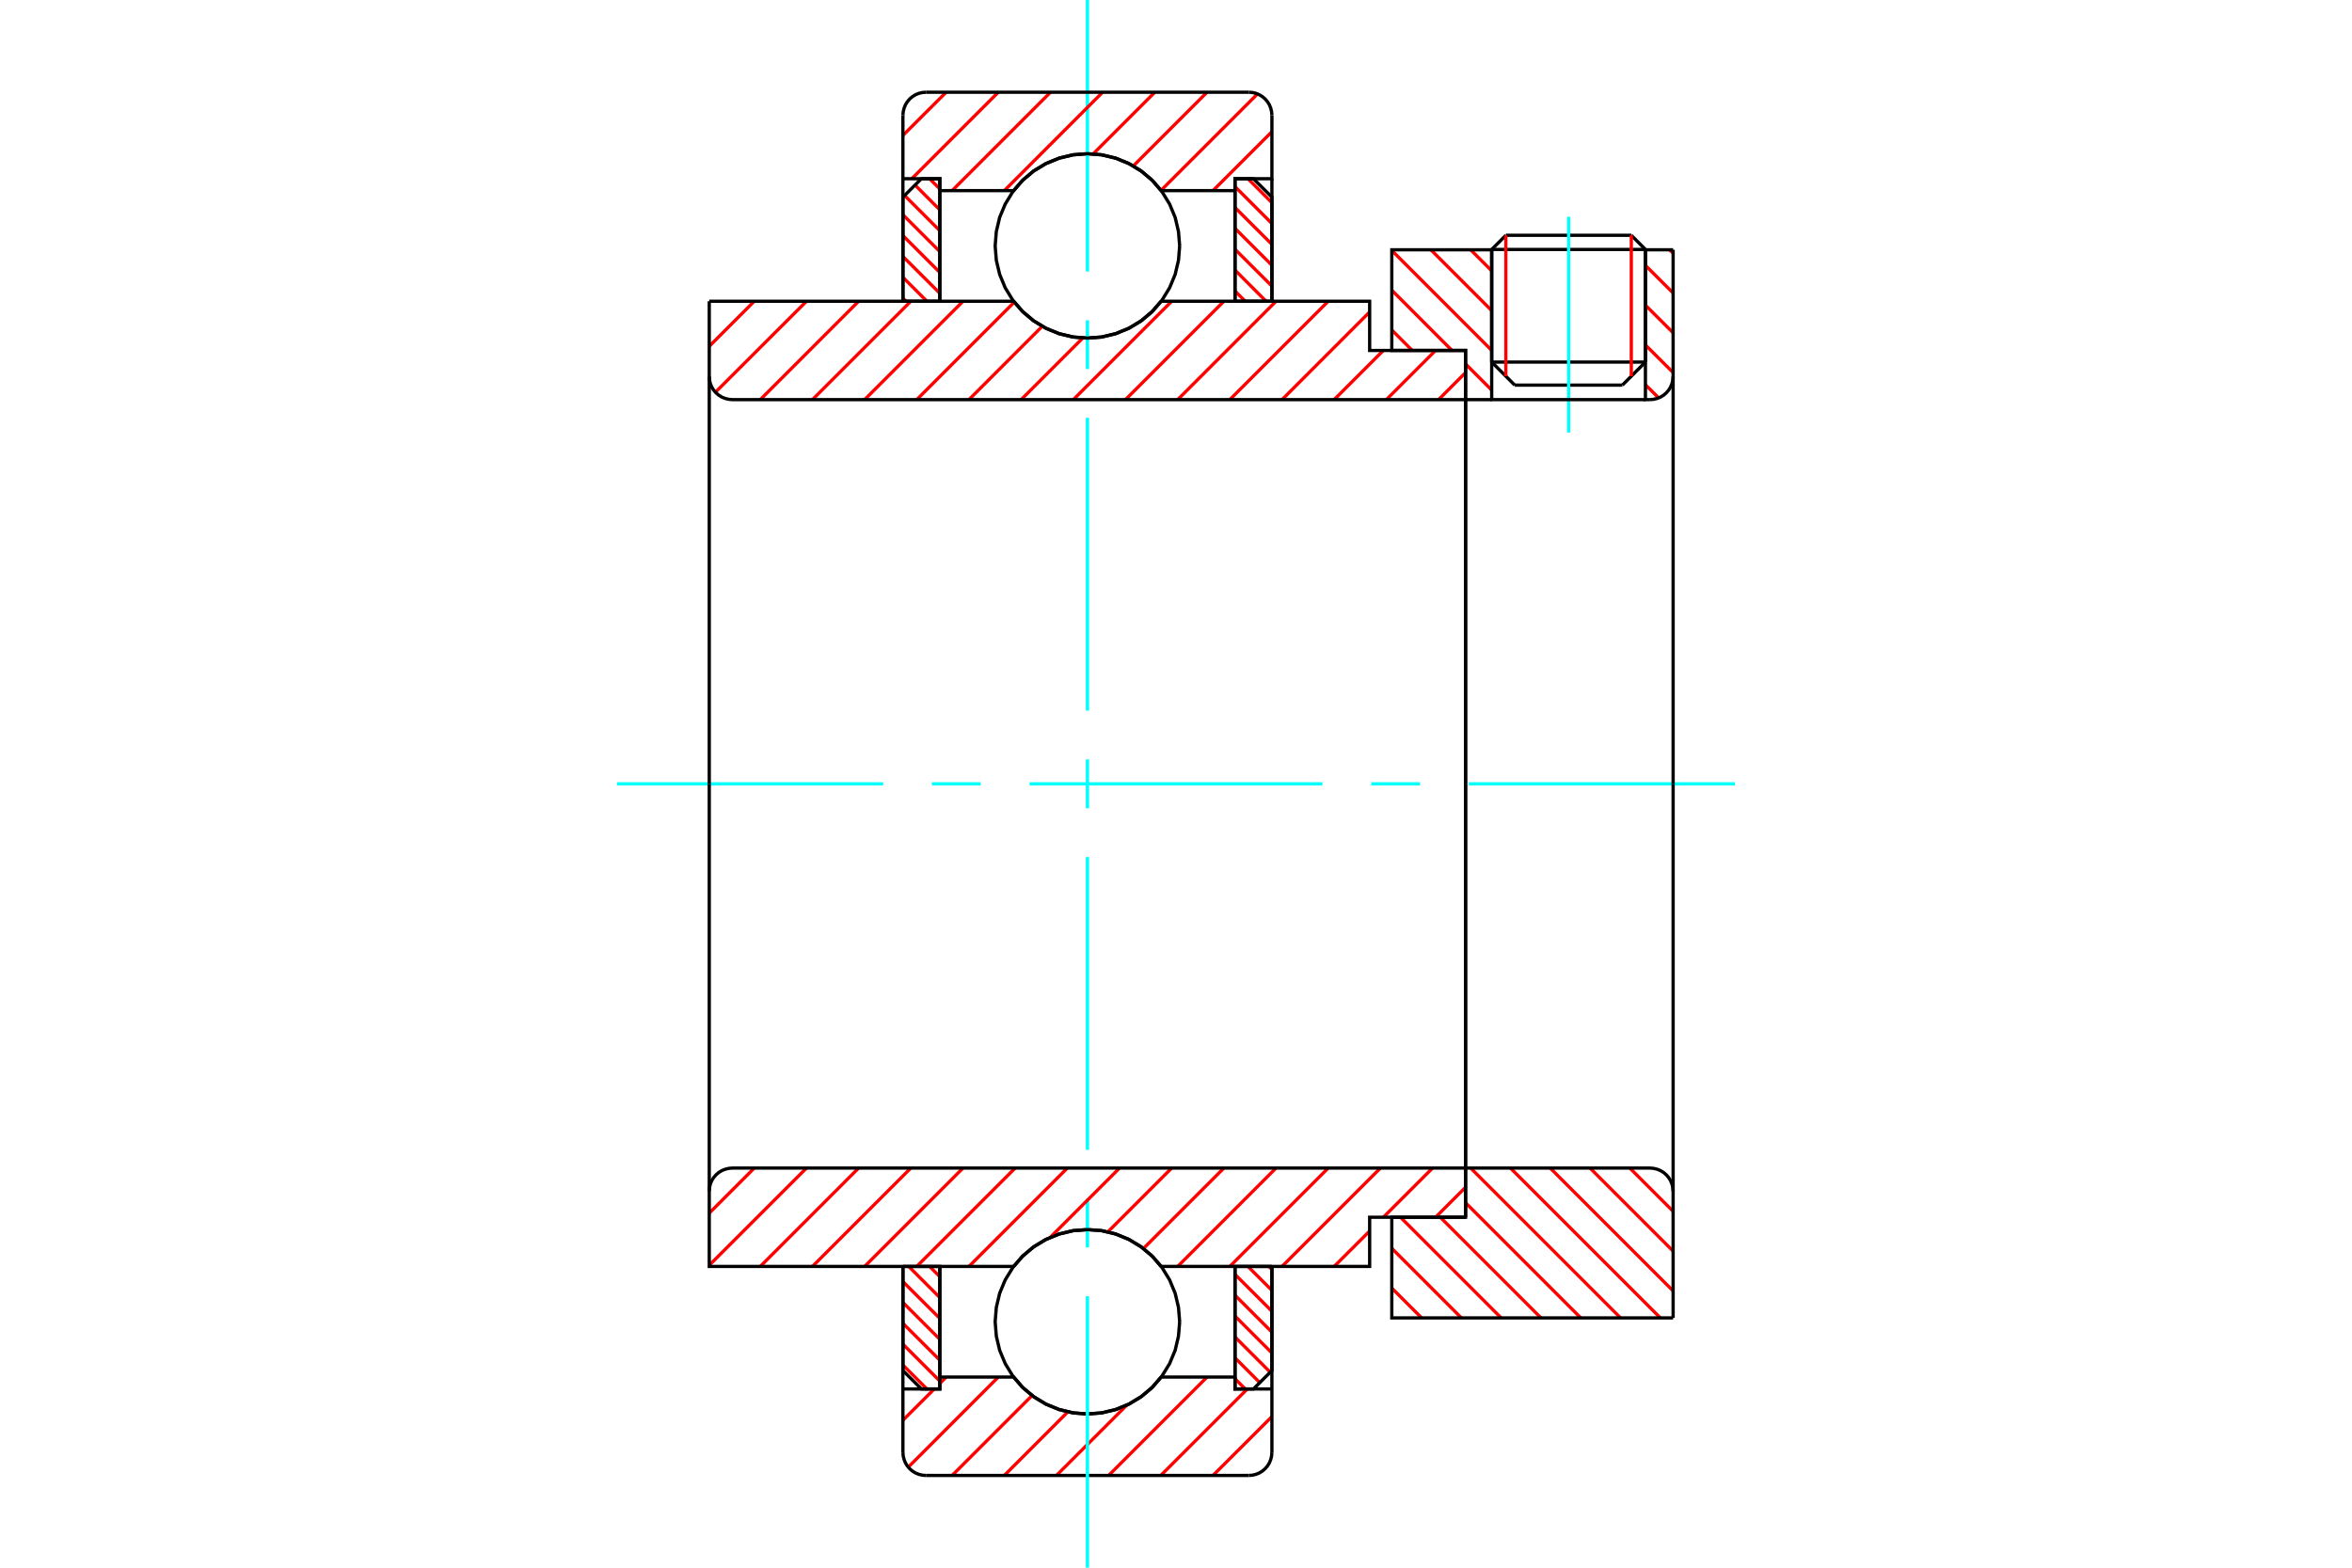 <?xml version="1.0" standalone="no"?>
<!DOCTYPE svg PUBLIC "-//W3C//DTD SVG 1.1//EN"
	"http://www.w3.org/Graphics/SVG/1.1/DTD/svg11.dtd">
<svg xmlns="http://www.w3.org/2000/svg" height="100%" width="100%" viewBox="0 0 36000 24000">
	<rect x="-1800" y="-1200" width="39600" height="26400" style="fill:#FFF"/>
	<g style="fill:none; fill-rule:evenodd" transform="matrix(1 0 0 1 0 0)">
		<g style="fill:none; stroke:#000; stroke-width:50; shape-rendering:geometricPrecision">
			<line x1="25185" y1="3819" x2="22832" y2="3819"/>
			<line x1="23049" y1="3602" x2="24969" y2="3602"/>
			<line x1="22832" y1="5543" x2="25185" y2="5543"/>
			<line x1="24832" y1="5896" x2="23185" y2="5896"/>
			<line x1="23049" y1="3602" x2="22832" y2="3819"/>
			<line x1="25185" y1="3819" x2="24969" y2="3602"/>
			<line x1="24832" y1="5896" x2="25185" y2="5543"/>
			<line x1="22832" y1="5543" x2="23185" y2="5896"/>
			<line x1="22832" y1="3819" x2="22832" y2="5543"/>
			<line x1="25185" y1="5543" x2="25185" y2="3819"/>
		</g>
		<g style="fill:none; stroke:#0FF; stroke-width:50; shape-rendering:geometricPrecision">
			<line x1="24009" y1="6622" x2="24009" y2="3319"/>
		</g>
		<g style="fill:none; stroke:#F00; stroke-width:50; shape-rendering:geometricPrecision">
			<line x1="24969" y1="3602" x2="24969" y2="5760"/>
			<line x1="23049" y1="5760" x2="23049" y2="3602"/>
			<line x1="13820" y1="20897" x2="14187" y2="21264"/>
			<line x1="13820" y1="20578" x2="14385" y2="21143"/>
			<line x1="13820" y1="20259" x2="14385" y2="20823"/>
			<line x1="13820" y1="19939" x2="14385" y2="20504"/>
			<line x1="13820" y1="19620" x2="14385" y2="20184"/>
			<line x1="13909" y1="19388" x2="14385" y2="19865"/>
			<line x1="14228" y1="19388" x2="14385" y2="19545"/>
		</g>
		<g style="fill:none; stroke:#000; stroke-width:50; shape-rendering:geometricPrecision">
			<polyline points="13820,19388 13820,20982 14103,21264 14385,21264 14385,19388 13820,19388"/>
		</g>
		<g style="fill:none; stroke:#0FF; stroke-width:50; shape-rendering:geometricPrecision">
			<line x1="9444" y1="12000" x2="13518" y2="12000"/>
			<line x1="14265" y1="12000" x2="15012" y2="12000"/>
			<line x1="15759" y1="12000" x2="20241" y2="12000"/>
			<line x1="20988" y1="12000" x2="21735" y2="12000"/>
			<line x1="22482" y1="12000" x2="26556" y2="12000"/>
		</g>
		<g style="fill:none; stroke:#F00; stroke-width:50; shape-rendering:geometricPrecision">
			<line x1="13820" y1="4565" x2="13868" y2="4612"/>
			<line x1="13820" y1="4245" x2="14187" y2="4612"/>
			<line x1="13820" y1="3926" x2="14385" y2="4490"/>
			<line x1="13820" y1="3606" x2="14385" y2="4171"/>
			<line x1="13820" y1="3287" x2="14385" y2="3852"/>
			<line x1="13846" y1="2993" x2="14385" y2="3532"/>
			<line x1="14006" y1="2833" x2="14385" y2="3213"/>
			<line x1="14228" y1="2736" x2="14385" y2="2893"/>
		</g>
		<g style="fill:none; stroke:#000; stroke-width:50; shape-rendering:geometricPrecision">
			<polyline points="14385,4612 14385,2736 14103,2736 13820,3018 13820,4612 14385,4612"/>
		</g>
		<g style="fill:none; stroke:#F00; stroke-width:50; shape-rendering:geometricPrecision">
			<line x1="19420" y1="19388" x2="19468" y2="19435"/>
			<line x1="19101" y1="19388" x2="19468" y2="19755"/>
			<line x1="18903" y1="19510" x2="19468" y2="20074"/>
			<line x1="18903" y1="19829" x2="19468" y2="20394"/>
			<line x1="18903" y1="20148" x2="19468" y2="20713"/>
			<line x1="18903" y1="20468" x2="19442" y2="21007"/>
			<line x1="18903" y1="20787" x2="19282" y2="21167"/>
			<line x1="18903" y1="21107" x2="19060" y2="21264"/>
		</g>
		<g style="fill:none; stroke:#000; stroke-width:50; shape-rendering:geometricPrecision">
			<polyline points="19468,19388 19468,20982 19185,21264 18903,21264 18903,19388 19468,19388"/>
		</g>
		<g style="fill:none; stroke:#F00; stroke-width:50; shape-rendering:geometricPrecision">
			<line x1="19101" y1="2736" x2="19468" y2="3103"/>
			<line x1="18903" y1="2857" x2="19468" y2="3422"/>
			<line x1="18903" y1="3177" x2="19468" y2="3741"/>
			<line x1="18903" y1="3496" x2="19468" y2="4061"/>
			<line x1="18903" y1="3816" x2="19468" y2="4380"/>
			<line x1="18903" y1="4135" x2="19379" y2="4612"/>
			<line x1="18903" y1="4455" x2="19060" y2="4612"/>
		</g>
		<g style="fill:none; stroke:#000; stroke-width:50; shape-rendering:geometricPrecision">
			<polyline points="18903,4612 18903,2736 19185,2736 19468,3018 19468,4612 18903,4612"/>
			<polyline points="18056,3765 18038,3544 17987,3328 17902,3124 17786,2935 17642,2766 17474,2623 17285,2507 17080,2422 16865,2370 16644,2353 16423,2370 16208,2422 16003,2507 15814,2623 15646,2766 15502,2935 15386,3124 15301,3328 15250,3544 15232,3765 15250,3986 15301,4201 15386,4406 15502,4595 15646,4763 15814,4907 16003,5023 16208,5107 16423,5159 16644,5176 16865,5159 17080,5107 17285,5023 17474,4907 17642,4763 17786,4595 17902,4406 17987,4201 18038,3986 18056,3765"/>
			<polyline points="18056,20235 18038,20014 17987,19799 17902,19594 17786,19405 17642,19237 17474,19093 17285,18977 17080,18893 16865,18841 16644,18824 16423,18841 16208,18893 16003,18977 15814,19093 15646,19237 15502,19405 15386,19594 15301,19799 15250,20014 15232,20235 15250,20456 15301,20672 15386,20876 15502,21065 15646,21234 15814,21377 16003,21493 16208,21578 16423,21630 16644,21647 16865,21630 17080,21578 17285,21493 17474,21377 17642,21234 17786,21065 17902,20876 17987,20672 18038,20456 18056,20235"/>
		</g>
		<g style="fill:none; stroke:#F00; stroke-width:50; shape-rendering:geometricPrecision">
			<line x1="24946" y1="17882" x2="25609" y2="18545"/>
			<line x1="24337" y1="17882" x2="25609" y2="19154"/>
			<line x1="23728" y1="17882" x2="25609" y2="19763"/>
			<line x1="23119" y1="17882" x2="25413" y2="20176"/>
			<line x1="22510" y1="17882" x2="24804" y2="20176"/>
			<line x1="22432" y1="18413" x2="24195" y2="20176"/>
			<line x1="22045" y1="18635" x2="23586" y2="20176"/>
			<line x1="21436" y1="18635" x2="22977" y2="20176"/>
			<line x1="21303" y1="19111" x2="22368" y2="20176"/>
			<line x1="21303" y1="19720" x2="21760" y2="20176"/>
		</g>
		<g style="fill:none; stroke:#000; stroke-width:50; shape-rendering:geometricPrecision">
			<line x1="25609" y1="12000" x2="25609" y2="20176"/>
			<polyline points="25609,18235 25604,18180 25591,18126 25570,18075 25541,18028 25505,17986 25463,17950 25416,17921 25365,17900 25311,17887 25256,17882 22432,17882 22432,12000"/>
			<polyline points="22432,17882 22432,18635 21303,18635 21303,20176 25609,20176"/>
		</g>
		<g style="fill:none; stroke:#F00; stroke-width:50; shape-rendering:geometricPrecision">
			<line x1="25555" y1="3824" x2="25609" y2="3877"/>
			<line x1="25185" y1="4063" x2="25609" y2="4486"/>
			<line x1="25185" y1="4672" x2="25609" y2="5095"/>
			<line x1="25185" y1="5281" x2="25609" y2="5704"/>
			<line x1="25185" y1="5890" x2="25388" y2="6092"/>
			<line x1="22510" y1="3824" x2="22832" y2="4146"/>
			<line x1="21901" y1="3824" x2="22832" y2="4755"/>
			<line x1="21303" y1="3834" x2="22832" y2="5364"/>
			<line x1="21303" y1="4443" x2="22224" y2="5365"/>
			<line x1="22432" y1="5572" x2="22832" y2="5972"/>
			<line x1="21303" y1="5052" x2="21616" y2="5365"/>
		</g>
		<g style="fill:none; stroke:#000; stroke-width:50; shape-rendering:geometricPrecision">
			<line x1="25609" y1="12000" x2="25609" y2="3824"/>
			<polyline points="25256,6118 25311,6113 25365,6100 25416,6079 25463,6050 25505,6014 25541,5972 25570,5925 25591,5874 25604,5820 25609,5765"/>
			<polyline points="25256,6118 25185,6118 25185,3824"/>
			<polyline points="25185,6118 22832,6118 22832,3824"/>
			<polyline points="22832,6118 22432,6118 22432,12000"/>
			<polyline points="22432,6118 22432,5365 21303,5365 21303,3824 22832,3824"/>
			<line x1="25185" y1="3824" x2="25609" y2="3824"/>
		</g>
		<g style="fill:none; stroke:#F00; stroke-width:50; shape-rendering:geometricPrecision">
			<line x1="19468" y1="21687" x2="18566" y2="22588"/>
			<line x1="19092" y1="21264" x2="17767" y2="22588"/>
			<line x1="18475" y1="21082" x2="16969" y2="22588"/>
			<line x1="17247" y1="21511" x2="16170" y2="22588"/>
			<line x1="16345" y1="21614" x2="15372" y2="22588"/>
			<line x1="15797" y1="21364" x2="14573" y2="22588"/>
			<line x1="15280" y1="21082" x2="13902" y2="22461"/>
			<line x1="14482" y1="21082" x2="14385" y2="21179"/>
			<line x1="14300" y1="21264" x2="13820" y2="21743"/>
		</g>
		<g style="fill:none; stroke:#000; stroke-width:50; shape-rendering:geometricPrecision">
			<polyline points="19468,19388 19468,21264 19468,22235"/>
			<polyline points="19115,22588 19170,22584 19224,22571 19275,22550 19322,22521 19364,22485 19400,22443 19429,22396 19450,22344 19463,22291 19468,22235"/>
			<line x1="19115" y1="22588" x2="14173" y2="22588"/>
			<polyline points="13820,22235 13825,22291 13838,22344 13859,22396 13888,22443 13924,22485 13966,22521 14013,22550 14064,22571 14118,22584 14173,22588"/>
			<polyline points="13820,22235 13820,21264 14385,21264 14385,21082 14385,19388"/>
			<polyline points="14385,21082 15515,21082 15658,21246 15826,21386 16013,21498 16215,21580 16427,21630 16644,21647 16861,21630 17073,21580 17275,21498 17462,21386 17630,21246 17773,21082 18903,21082 18903,19388"/>
			<polyline points="18903,21082 18903,21264 19468,21264"/>
			<line x1="13820" y1="21264" x2="13820" y2="19388"/>
		</g>
		<g style="fill:none; stroke:#0FF; stroke-width:50; shape-rendering:geometricPrecision">
			<line x1="16644" y1="24000" x2="16644" y2="19844"/>
			<line x1="16644" y1="19097" x2="16644" y2="18350"/>
			<line x1="16644" y1="17603" x2="16644" y2="13121"/>
			<line x1="16644" y1="12374" x2="16644" y2="11626"/>
			<line x1="16644" y1="10879" x2="16644" y2="6397"/>
			<line x1="16644" y1="5650" x2="16644" y2="4903"/>
			<line x1="16644" y1="4156" x2="16644" y2="0"/>
		</g>
		<g style="fill:none; stroke:#F00; stroke-width:50; shape-rendering:geometricPrecision">
			<line x1="19468" y1="2016" x2="18566" y2="2918"/>
			<line x1="19247" y1="1438" x2="17771" y2="2914"/>
			<line x1="18475" y1="1412" x2="17346" y2="2541"/>
			<line x1="17676" y1="1412" x2="16732" y2="2356"/>
			<line x1="16877" y1="1412" x2="15372" y2="2918"/>
			<line x1="16079" y1="1412" x2="14573" y2="2918"/>
			<line x1="15280" y1="1412" x2="13956" y2="2736"/>
			<line x1="14482" y1="1412" x2="13820" y2="2073"/>
		</g>
		<g style="fill:none; stroke:#000; stroke-width:50; shape-rendering:geometricPrecision">
			<polyline points="13820,4612 13820,2736 13820,1765"/>
			<polyline points="14173,1412 14118,1416 14064,1429 14013,1450 13966,1479 13924,1515 13888,1557 13859,1604 13838,1656 13825,1709 13820,1765"/>
			<line x1="14173" y1="1412" x2="19115" y2="1412"/>
			<polyline points="19468,1765 19463,1709 19450,1656 19429,1604 19400,1557 19364,1515 19322,1479 19275,1450 19224,1429 19170,1416 19115,1412"/>
			<polyline points="19468,1765 19468,2736 18903,2736 18903,2918 18903,4612"/>
			<polyline points="18903,2918 17773,2918 17630,2754 17462,2614 17275,2502 17073,2420 16861,2370 16644,2353 16427,2370 16215,2420 16013,2502 15826,2614 15658,2754 15515,2918 14385,2918 14385,4612"/>
			<polyline points="14385,2918 14385,2736 13820,2736"/>
			<line x1="19468" y1="2736" x2="19468" y2="4612"/>
		</g>
		<g style="fill:none; stroke:#F00; stroke-width:50; shape-rendering:geometricPrecision">
			<line x1="22432" y1="18176" x2="21973" y2="18635"/>
			<line x1="21927" y1="17882" x2="21174" y2="18635"/>
			<line x1="20964" y1="18846" x2="20421" y2="19388"/>
			<line x1="21129" y1="17882" x2="19623" y2="19388"/>
			<line x1="20330" y1="17882" x2="18824" y2="19388"/>
			<line x1="19531" y1="17882" x2="18026" y2="19388"/>
			<line x1="18733" y1="17882" x2="17501" y2="19114"/>
			<line x1="17934" y1="17882" x2="16957" y2="18859"/>
			<line x1="17136" y1="17882" x2="16073" y2="18945"/>
			<line x1="16337" y1="17882" x2="14831" y2="19388"/>
			<line x1="15538" y1="17882" x2="14032" y2="19388"/>
			<line x1="14740" y1="17882" x2="13234" y2="19388"/>
			<line x1="13941" y1="17882" x2="12435" y2="19388"/>
			<line x1="13142" y1="17882" x2="11637" y2="19388"/>
			<line x1="12344" y1="17882" x2="10856" y2="19370"/>
			<line x1="11545" y1="17882" x2="10856" y2="18572"/>
		</g>
		<g style="fill:none; stroke:#000; stroke-width:50; shape-rendering:geometricPrecision">
			<line x1="22432" y1="12000" x2="22432" y2="18635"/>
			<polyline points="22432,17882 11209,17882 11153,17887 11100,17900 11048,17921 11001,17950 10959,17986 10923,18028 10894,18075 10873,18126 10860,18180 10856,18235 10856,19388 11420,19388 15515,19388"/>
			<polyline points="17773,19388 17630,19224 17462,19085 17275,18973 17073,18890 16861,18840 16644,18824 16427,18840 16215,18890 16013,18973 15826,19085 15658,19224 15515,19388"/>
			<polyline points="17773,19388 20964,19388 20964,18635 22432,18635"/>
			<line x1="10856" y1="12000" x2="10856" y2="18235"/>
		</g>
		<g style="fill:none; stroke:#F00; stroke-width:50; shape-rendering:geometricPrecision">
			<line x1="22432" y1="5704" x2="22019" y2="6118"/>
			<line x1="21973" y1="5365" x2="21220" y2="6118"/>
			<line x1="21174" y1="5365" x2="20421" y2="6118"/>
			<line x1="20964" y1="4776" x2="19623" y2="6118"/>
			<line x1="20330" y1="4612" x2="18824" y2="6118"/>
			<line x1="19531" y1="4612" x2="18026" y2="6118"/>
			<line x1="18733" y1="4612" x2="17227" y2="6118"/>
			<line x1="17934" y1="4612" x2="16428" y2="6118"/>
			<line x1="16573" y1="5175" x2="15630" y2="6118"/>
			<line x1="15953" y1="4995" x2="14831" y2="6118"/>
			<line x1="15525" y1="4625" x2="14032" y2="6118"/>
			<line x1="14740" y1="4612" x2="13234" y2="6118"/>
			<line x1="13941" y1="4612" x2="12435" y2="6118"/>
			<line x1="13142" y1="4612" x2="11637" y2="6118"/>
			<line x1="12344" y1="4612" x2="10950" y2="6005"/>
			<line x1="11545" y1="4612" x2="10856" y2="5301"/>
		</g>
		<g style="fill:none; stroke:#000; stroke-width:50; shape-rendering:geometricPrecision">
			<line x1="10856" y1="12000" x2="10856" y2="4612"/>
			<polyline points="10856,5765 10860,5820 10873,5874 10894,5925 10923,5972 10959,6014 11001,6050 11048,6079 11100,6100 11153,6113 11209,6118 22432,6118 22432,5365 20964,5365 20964,4612 17773,4612"/>
			<polyline points="15515,4612 15658,4776 15826,4915 16013,5027 16215,5110 16427,5160 16644,5176 16861,5160 17073,5110 17275,5027 17462,4915 17630,4776 17773,4612"/>
			<polyline points="15515,4612 11420,4612 10856,4612"/>
			<line x1="22432" y1="12000" x2="22432" y2="6118"/>
		</g>
	</g>
</svg>

